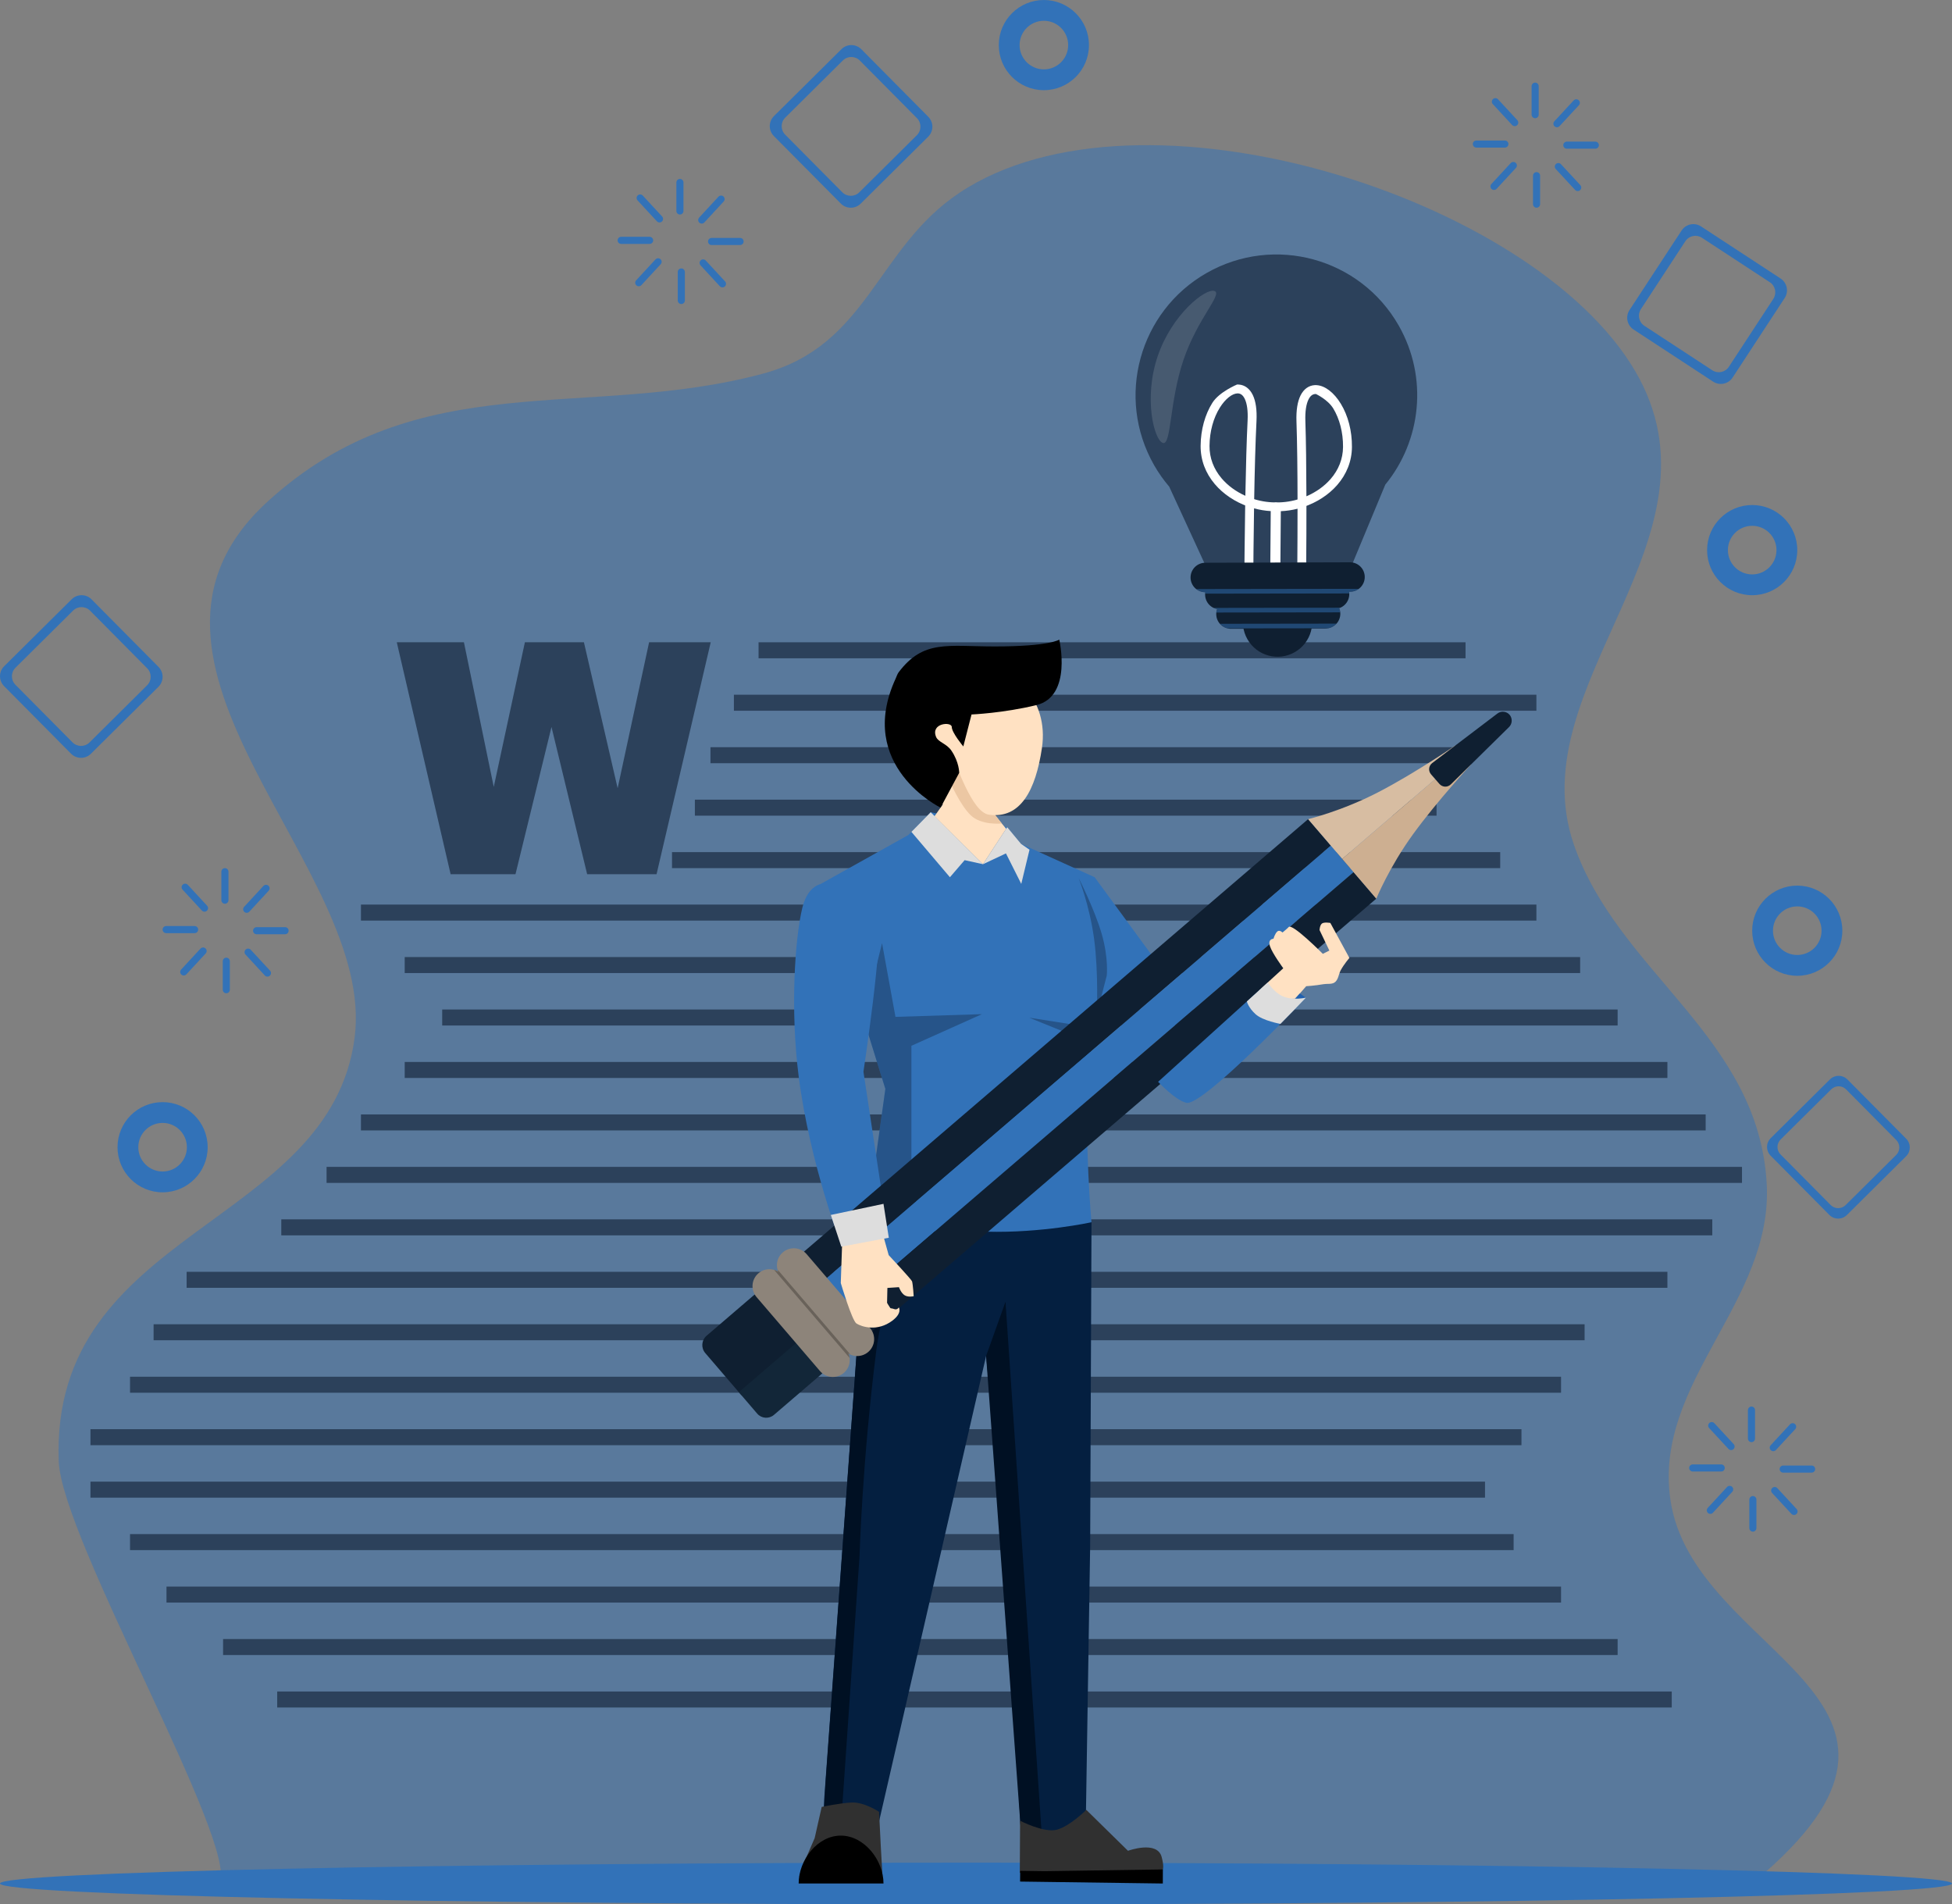 <svg xmlns="http://www.w3.org/2000/svg" id="Layer_1" data-name="Layer 1" viewBox="0 0 1982.66 1933.86"><rect x="0" y="0" width="1982.66" height="1933.86" fill="#808080" stroke="none"/><defs><style>      .cls-1, .cls-2, .cls-3, .cls-4, .cls-5, .cls-6, .cls-7, .cls-8, .cls-9, .cls-10, .cls-11, .cls-12, .cls-13, .cls-14, .cls-15, .cls-16, .cls-17, .cls-18, .cls-19, .cls-20, .cls-21, .cls-22 {        stroke-width: 0px;      }      .cls-1, .cls-3, .cls-7, .cls-14 {        fill: #0f1f31;      }      .cls-1, .cls-7 {        opacity: .61;      }      .cls-2 {        fill: #cdaf91;      }      .cls-5 {        fill: #ecc7a3;      }      .cls-6 {        fill: #ddd;      }      .cls-7, .cls-13 {        fill-rule: evenodd;      }      .cls-8, .cls-19 {        fill: #fff;      }      .cls-9 {        fill: #69625a;      }      .cls-10 {        fill: #041f40;      }      .cls-11 {        fill: #8d847a;      }      .cls-12 {        fill: #001023;      }      .cls-13, .cls-17, .cls-21 {        fill: #3272b8;      }      .cls-14 {        opacity: .35;      }      .cls-15 {        fill: #2060af;      }      .cls-16 {        fill: #122638;      }      .cls-17 {        opacity: .5;      }      .cls-18 {        fill: #d7bda2;      }      .cls-19 {        opacity: .13;      }      .cls-20 {        fill: #ffe1c2;      }      .cls-22 {        fill: #303030;      }    </style></defs><path class="cls-17" d="M222.89,1912.68c20.16-39.05-160.33-350.2-163.23-428.8-8.7-235.88,275.71-237.76,300.57-430.4,22.27-172.64-267.32-381.04-88.21-544.33,153.34-139.8,324.11-81.58,503.12-129.75,106.75-28.73,114.93-127.38,199.29-183.55,182.79-121.74,581.84,3.71,686.08,180.39,99.95,169.45-117.92,318.72-62.06,481.04,44.9,130.53,187.85,194.87,196.01,344.95,6.49,119.44-114.36,200.84-98,319.64,22.13,160.82,310.89,201.65,84.93,389.26"></path><path class="cls-21" d="M228.45,881.6c2,0,3.61,1.62,3.61,3.61v28.93c0,1.99-1.62,3.61-3.61,3.61s-3.61-1.62-3.61-3.61v-28.93c0-1.99,1.62-3.61,3.61-3.61h0Z"></path><path class="cls-21" d="M229.85,1008.64c2,0,3.61-1.62,3.61-3.61v-28.93c0-1.99-1.62-3.61-3.61-3.61s-3.59,1.62-3.59,3.61v28.93c0,1.99,1.62,3.61,3.59,3.61h0Z"></path><path class="cls-21" d="M272.68,899.46c1.47,1.35,1.55,3.64.19,5.1l-19.63,21.24c-1.35,1.46-3.64,1.55-5.09.2-1.47-1.35-1.57-3.64-.21-5.1l19.63-21.24c1.35-1.46,3.64-1.55,5.11-.2h0Z"></path><path class="cls-21" d="M185.62,898.32c-1.47,1.35-1.55,3.64-.19,5.1l19.63,21.24c1.35,1.46,3.64,1.55,5.11.2,1.45-1.35,1.55-3.64.19-5.1l-19.63-21.24c-1.35-1.46-3.64-1.55-5.11-.2h0Z"></path><path class="cls-21" d="M274.11,990.79c1.45-1.35,1.54-3.64.19-5.1l-19.63-21.24c-1.35-1.46-3.64-1.55-5.11-.2-1.45,1.35-1.55,3.64-.19,5.1l19.63,21.24c1.35,1.46,3.64,1.55,5.11.2h0Z"></path><path class="cls-21" d="M184.19,989.65c-1.45-1.35-1.54-3.64-.19-5.1l19.63-21.24c1.35-1.46,3.64-1.55,5.11-.2,1.45,1.35,1.55,3.64.19,5.1l-19.63,21.24c-1.35,1.46-3.64,1.55-5.11.2h0Z"></path><path class="cls-21" d="M293.15,945.11c0,1.99-1.62,3.61-3.61,3.61h-28.9c-2,.02-3.61-1.6-3.61-3.59s1.59-3.61,3.59-3.61h28.93c2-.01,3.61,1.6,3.61,3.59h0Z"></path><path class="cls-21" d="M165.15,943.98c0,1.99,1.62,3.61,3.61,3.61h28.93c1.97.02,3.61-1.6,3.61-3.59s-1.62-3.61-3.61-3.61h-28.93c-2-.01-3.61,1.6-3.61,3.59h0Z"></path><path class="cls-21" d="M1559.26,83.9c2,0,3.61,1.61,3.61,3.61v28.93c0,1.99-1.62,3.61-3.61,3.61s-3.61-1.61-3.61-3.61v-28.93c0-1.99,1.62-3.61,3.61-3.61h0Z"></path><path class="cls-21" d="M1560.69,210.93c2,0,3.61-1.62,3.61-3.61v-28.93c0-1.99-1.62-3.61-3.61-3.61s-3.61,1.62-3.61,3.61v28.93c0,1.99,1.62,3.61,3.61,3.61h0Z"></path><path class="cls-21" d="M1603.5,101.75c1.47,1.36,1.57,3.64.21,5.1l-19.66,21.24c-1.33,1.46-3.64,1.55-5.09.2-1.47-1.35-1.55-3.64-.21-5.1l19.66-21.24c1.36-1.46,3.64-1.55,5.09-.2h0Z"></path><path class="cls-21" d="M1516.43,100.61c-1.45,1.35-1.55,3.64-.19,5.1l19.63,21.24c1.35,1.46,3.64,1.55,5.11.2,1.45-1.35,1.54-3.64.19-5.1l-19.63-21.24c-1.35-1.46-3.64-1.55-5.11-.2h0Z"></path><path class="cls-21" d="M1604.93,193.08c1.47-1.35,1.55-3.64.21-5.1l-19.66-21.24c-1.36-1.46-3.64-1.55-5.09-.2-1.47,1.35-1.57,3.64-.21,5.1l19.66,21.24c1.33,1.46,3.64,1.55,5.09.2h0Z"></path><path class="cls-21" d="M1515.03,191.95c-1.47-1.35-1.57-3.64-.21-5.1l19.63-21.24c1.36-1.46,3.64-1.55,5.11-.2,1.47,1.35,1.55,3.64.19,5.1l-19.63,21.24c-1.35,1.46-3.64,1.55-5.09.2h0Z"></path><path class="cls-21" d="M1623.99,147.41c0,1.99-1.62,3.61-3.61,3.61h-28.93c-2,.01-3.61-1.6-3.61-3.59s1.62-3.61,3.61-3.61h28.93c1.97-.02,3.59,1.6,3.61,3.59h0Z"></path><path class="cls-21" d="M1495.96,146.27c0,1.99,1.62,3.61,3.61,3.61h28.93c2,.01,3.61-1.6,3.61-3.59s-1.62-3.61-3.61-3.61h-28.93c-2-.02-3.61,1.6-3.61,3.59h0Z"></path><path class="cls-21" d="M1778.99,1428.33c2,0,3.61,1.62,3.61,3.61v28.93c0,1.99-1.62,3.61-3.61,3.61s-3.61-1.62-3.61-3.61v-28.93c0-1.99,1.62-3.61,3.61-3.61h0Z"></path><path class="cls-21" d="M1780.42,1555.36c1.97,0,3.59-1.62,3.59-3.61v-28.93c0-1.99-1.62-3.61-3.59-3.61s-3.61,1.62-3.61,3.61v28.93c0,1.99,1.62,3.61,3.61,3.61h0Z"></path><path class="cls-21" d="M1823.23,1446.18c1.47,1.35,1.57,3.64.21,5.1l-19.66,21.24c-1.36,1.46-3.64,1.55-5.09.2-1.47-1.35-1.57-3.64-.21-5.1l19.66-21.24c1.35-1.46,3.64-1.55,5.09-.2h0Z"></path><path class="cls-21" d="M1736.16,1445.04c-1.45,1.35-1.54,3.64-.19,5.1l19.63,21.24c1.36,1.46,3.64,1.55,5.11.2,1.45-1.35,1.54-3.64.19-5.1l-19.63-21.24c-1.36-1.46-3.64-1.55-5.11-.2h0Z"></path><path class="cls-21" d="M1824.66,1537.51c1.47-1.35,1.54-3.64.19-5.1l-19.63-21.24c-1.36-1.46-3.64-1.55-5.09-.2-1.47,1.35-1.57,3.64-.21,5.1l19.63,21.24c1.35,1.46,3.64,1.55,5.11.2h0Z"></path><path class="cls-21" d="M1734.74,1536.37c-1.45-1.35-1.55-3.64-.19-5.1l19.63-21.24c1.35-1.46,3.64-1.55,5.11-.2,1.45,1.35,1.55,3.64.19,5.1l-19.63,21.24c-1.35,1.46-3.64,1.55-5.11.2h0Z"></path><path class="cls-21" d="M1843.7,1491.83c0,1.99-1.62,3.61-3.59,3.61h-28.93c-2,.01-3.61-1.6-3.61-3.59s1.62-3.61,3.59-3.61h28.93c2-.01,3.61,1.6,3.61,3.59h0Z"></path><path class="cls-21" d="M1715.7,1490.7c0,1.99,1.62,3.61,3.61,3.61h28.93c2,.01,3.61-1.6,3.61-3.59s-1.62-3.61-3.61-3.61h-28.93c-2-.01-3.61,1.6-3.61,3.59h0Z"></path><path class="cls-21" d="M690.59,181.7c2,0,3.61,1.62,3.61,3.61v28.93c0,1.99-1.62,3.61-3.61,3.61s-3.59-1.62-3.59-3.61v-28.93c0-1.99,1.62-3.61,3.59-3.61h0Z"></path><path class="cls-21" d="M692.01,308.73c2,0,3.61-1.62,3.61-3.61v-28.93c0-1.99-1.62-3.61-3.61-3.61s-3.61,1.61-3.61,3.61v28.93c0,1.99,1.62,3.61,3.61,3.61h0Z"></path><path class="cls-21" d="M734.85,199.55c1.45,1.35,1.54,3.64.19,5.1l-19.63,21.24c-1.36,1.46-3.64,1.55-5.11.2-1.45-1.35-1.54-3.64-.19-5.1l19.63-21.24c1.35-1.46,3.64-1.55,5.11-.2h0Z"></path><path class="cls-21" d="M647.78,198.41c-1.47,1.35-1.57,3.64-.21,5.1l19.66,21.24c1.35,1.46,3.64,1.55,5.09.2,1.47-1.35,1.57-3.64.21-5.1l-19.66-21.24c-1.36-1.46-3.64-1.55-5.09-.2h0Z"></path><path class="cls-21" d="M736.27,290.88c1.45-1.35,1.55-3.64.19-5.1l-19.63-21.24c-1.35-1.46-3.64-1.55-5.11-.2-1.45,1.35-1.55,3.64-.19,5.1l19.63,21.24c1.36,1.46,3.64,1.55,5.11.2h0Z"></path><path class="cls-21" d="M646.35,289.75c-1.47-1.36-1.55-3.64-.19-5.1l19.63-21.24c1.36-1.46,3.64-1.55,5.09-.2,1.47,1.35,1.57,3.64.21,5.1l-19.63,21.24c-1.36,1.46-3.64,1.55-5.11.2h0Z"></path><path class="cls-21" d="M755.31,245.21c0,1.99-1.62,3.61-3.61,3.61h-28.93c-2,.02-3.61-1.6-3.61-3.59s1.62-3.61,3.61-3.61h28.93c2-.01,3.61,1.6,3.61,3.59h0Z"></path><path class="cls-21" d="M627.31,244.07c0,1.99,1.62,3.61,3.59,3.61h28.93c2,.02,3.61-1.6,3.61-3.59s-1.62-3.61-3.61-3.61h-28.9c-2-.01-3.61,1.6-3.61,3.59h0Z"></path><path class="cls-21" d="M93.01,608.65c-5.56-5.61-14.6-5.64-20.2-.09L4.23,676.56c-5.61,5.56-5.63,14.6-.07,20.21l67.98,68.57c5.56,5.61,14.6,5.65,20.2.1l68.58-67.99c5.61-5.56,5.63-14.61.07-20.21l-67.98-68.57h0ZM91.49,620.13l58.02,58.53c4.75,4.78,4.71,12.51-.07,17.25l-58.52,58.03c-4.78,4.75-12.5,4.71-17.26-.07l-58.02-58.53c-4.75-4.78-4.71-12.51.07-17.25l58.52-58.03c4.78-4.74,12.5-4.71,17.26.07h0Z"></path><path class="cls-21" d="M1876.43,1096.2c-4.87-4.92-12.81-4.96-17.73-.08l-60.21,59.7c-4.92,4.88-4.94,12.82-.07,17.74l59.69,60.21c4.9,4.92,12.84,4.96,17.76.08l60.21-59.7c4.92-4.88,4.94-12.83.07-17.75l-59.71-60.21h0ZM1875.1,1106.28l50.94,51.39c4.18,4.2,4.14,10.98-.05,15.15l-51.39,50.95c-4.21,4.16-10.98,4.14-15.14-.06l-50.96-51.39c-4.16-4.2-4.14-10.98.07-15.15l51.39-50.95c4.18-4.17,10.98-4.14,15.14.06h0Z"></path><path class="cls-21" d="M1727.79,229.94c-6.61-4.33-15.45-2.48-19.78,4.13l-52.91,80.79c-4.33,6.6-2.47,15.46,4.14,19.78l80.79,52.9c6.61,4.33,15.45,2.48,19.78-4.12l52.91-80.79c4.33-6.61,2.45-15.46-4.14-19.79l-80.79-52.9h0ZM1728.7,241.48l68.96,45.15c5.63,3.69,7.2,11.25,3.52,16.89l-45.16,68.95c-3.68,5.64-11.24,7.22-16.88,3.52l-68.96-45.15c-5.63-3.69-7.2-11.25-3.52-16.89l45.14-68.95c3.68-5.64,11.27-7.22,16.9-3.53h0Z"></path><path class="cls-21" d="M874.88,50.02c-5.56-5.61-14.62-5.64-20.2-.09l-68.58,67.99c-5.61,5.56-5.66,14.6-.1,20.21l68.01,68.57c5.54,5.61,14.59,5.65,20.2.1l68.58-67.99c5.61-5.56,5.63-14.61.07-20.21l-67.98-68.57h0ZM873.35,61.49l58.02,58.53c4.73,4.78,4.71,12.51-.07,17.25l-58.52,58.03c-4.8,4.74-12.53,4.71-17.26-.07l-58.05-58.53c-4.73-4.78-4.71-12.51.1-17.25l58.52-58.03c4.78-4.75,12.5-4.71,17.26.07h0Z"></path><path class="cls-21" d="M165.15,1119.2c-25.29,0-45.78,20.49-45.78,45.78s20.49,45.8,45.78,45.8,45.78-20.51,45.78-45.8-20.49-45.78-45.78-45.78h0ZM165.15,1140.31c13.62,0,24.67,11.05,24.67,24.67s-11.05,24.68-24.67,24.67c-13.62,0-24.67-11.05-24.67-24.67s11.05-24.67,24.67-24.67h0Z"></path><path class="cls-21" d="M1825.49,899.33c-25.29,0-45.78,20.49-45.78,45.78s20.49,45.79,45.78,45.79,45.78-20.51,45.78-45.79-20.49-45.78-45.78-45.78h0ZM1825.49,920.44c13.64,0,24.67,11.05,24.67,24.67s-11.03,24.67-24.67,24.67-24.67-11.05-24.67-24.67,11.05-24.68,24.67-24.67h0Z"></path><path class="cls-21" d="M1779.71,512.85c-25.29,0-45.81,20.49-45.81,45.78s20.51,45.8,45.81,45.8,45.78-20.51,45.78-45.8-20.49-45.78-45.78-45.78h0ZM1779.71,533.96c13.62,0,24.67,11.05,24.67,24.67s-11.05,24.68-24.67,24.68-24.67-11.05-24.67-24.68,11.05-24.67,24.67-24.67h0Z"></path><path class="cls-21" d="M1060.28,0c-25.29,0-45.81,20.49-45.81,45.78s20.51,45.79,45.81,45.79,45.78-20.51,45.78-45.79S1085.55,0,1060.28,0h0ZM1060.28,21.11c13.62,0,24.67,11.05,24.67,24.67s-11.05,24.67-24.67,24.67-24.67-11.05-24.67-24.67,11.03-24.67,24.67-24.67h0Z"></path><polygon class="cls-1" points="457.7 887.75 523.58 887.75 560.15 738.2 596.38 887.75 666.87 887.75 721.88 652.23 659.3 652.23 627.34 800.46 593.09 652.23 533.14 652.23 501.51 799.14 471.21 652.23 403.02 652.23 457.7 887.75 457.7 887.75"></polygon><polygon class="cls-7" points="1488.56 652.23 770.47 652.23 770.47 668.48 1488.56 668.48 1488.56 652.23 1488.56 652.23"></polygon><polygon class="cls-7" points="1560.52 705.5 745.43 705.5 745.43 721.75 1560.52 721.75 1560.52 705.5 1560.52 705.5"></polygon><polygon class="cls-7" points="1488.56 758.77 721.62 758.77 721.62 775.02 1488.56 775.02 1488.56 758.77 1488.56 758.77"></polygon><polygon class="cls-7" points="1459.1 812.05 705.8 812.05 705.8 828.3 1459.1 828.3 1459.1 812.05 1459.1 812.05"></polygon><polygon class="cls-7" points="1523.77 865.32 682.56 865.32 682.56 881.57 1523.77 881.57 1523.77 865.32 1523.77 865.32"></polygon><polygon class="cls-7" points="1560.52 918.59 366.62 918.59 366.62 934.84 1560.52 934.84 1560.52 918.59 1560.52 918.59"></polygon><polygon class="cls-7" points="1604.96 971.87 411.06 971.87 411.06 988.12 1604.96 988.12 1604.96 971.87 1604.96 971.87"></polygon><polygon class="cls-7" points="1643.04 1025.14 449.14 1025.14 449.14 1041.39 1643.04 1041.39 1643.04 1025.14 1643.04 1025.14"></polygon><polygon class="cls-7" points="1693.59 1078.41 411.06 1078.41 411.06 1094.66 1693.59 1094.66 1693.59 1078.41 1693.59 1078.41"></polygon><polygon class="cls-7" points="1732.45 1131.69 366.62 1131.69 366.62 1147.94 1732.45 1147.94 1732.45 1131.69 1732.45 1131.69"></polygon><polygon class="cls-7" points="1769.35 1184.96 331.7 1184.96 331.7 1201.21 1769.35 1201.21 1769.35 1184.96 1769.35 1184.96"></polygon><polygon class="cls-7" points="1739.17 1238.23 285.7 1238.23 285.7 1254.48 1739.17 1254.48 1739.17 1238.23 1739.17 1238.23"></polygon><polygon class="cls-7" points="1693.59 1291.51 189.57 1291.51 189.57 1307.76 1693.59 1307.76 1693.59 1291.51 1693.59 1291.51"></polygon><polygon class="cls-7" points="1609.49 1344.78 156.01 1344.78 156.01 1361.03 1609.49 1361.03 1609.49 1344.78 1609.49 1344.78"></polygon><polygon class="cls-7" points="1585.56 1398.05 132.08 1398.05 132.08 1414.3 1585.56 1414.3 1585.56 1398.05 1585.56 1398.05"></polygon><polygon class="cls-7" points="1545.36 1451.33 91.88 1451.33 91.88 1467.58 1545.36 1467.58 1545.36 1451.33 1545.36 1451.33"></polygon><polygon class="cls-7" points="1508.33 1504.6 91.88 1504.6 91.88 1520.85 1508.33 1520.85 1508.33 1504.6 1508.33 1504.6"></polygon><polygon class="cls-7" points="1537.4 1557.87 132.08 1557.87 132.08 1574.12 1537.4 1574.12 1537.4 1557.87 1537.4 1557.87"></polygon><polygon class="cls-7" points="1585.56 1611.15 169.11 1611.15 169.11 1627.4 1585.56 1627.4 1585.56 1611.15 1585.56 1611.15"></polygon><polygon class="cls-7" points="1643.04 1664.42 226.59 1664.42 226.59 1680.67 1643.04 1680.67 1643.04 1664.42 1643.04 1664.42"></polygon><polygon class="cls-7" points="1698.01 1717.69 281.56 1717.69 281.56 1733.94 1698.01 1733.94 1698.01 1717.69 1698.01 1717.69"></polygon><path class="cls-13" d="M991.33,1891.51c547.13,0,991.33,9.49,991.33,21.18s-444.2,21.18-991.33,21.18S0,1924.37,0,1912.68s444.2-21.18,991.33-21.18h0Z"></path><path class="cls-10" d="M1108.65,1240.36l-1.37,329.32-4.24,269.13s-13.15,20.5-29.36,24.46c-16.2,3.94-37.07-8.51-37.07-8.51l-15.26-279.59-19.77-198.21-88.22-127.2,195.28-9.4h0Z"></path><polygon class="cls-10" points="1048.4 1243.35 1001.6 1376.95 890.06 1861.84 835.84 1861.24 837.06 1827.93 878.97 1251.37 1048.4 1243.35 1048.4 1243.35"></polygon><path class="cls-12" d="M1021.29,1321.93l-19.69,55.02,34.99,477.8s4.52,1.95,9.89,3.58c5.35,1.64,11.53,2.93,11.53,2.93l-36.72-539.32h0Z"></path><path class="cls-12" d="M878.97,1251.37l-40.71,562.25-2.42,47.62s5.26-1.5,9.8-2.65c4.54-1.13,8.33-1.91,8.33-1.91l19.08-276.57s2.69-95.5,16.96-208.33c12.06-95.27,64.32-123.98,64.32-123.98l-75.35,3.56h0Z"></path><path class="cls-22" d="M1103.38,1837.91l42.31,41.55s29.66-10.87,34.21,6.28c4.54,17.14-2.09,14.9-2.09,14.9l-141.99,1.17.29-52.88s24.08,12.51,37.2,9.14c13.14-3.35,30.06-20.16,30.06-20.16h0Z"></path><polygon class="cls-4" points="1036.21 1899.81 1036.11 1910.71 1181.08 1912.68 1181.14 1898.39 1061.06 1900.15 1036.21 1899.81 1036.21 1899.81"></polygon><path class="cls-22" d="M896.22,1902.75l-1.49-25.91-1.88-36.98s-15.17-10.03-27.76-9.43c-12.58.59-30.5,4.51-30.5,4.51l-7.12,31.6-11.26,26.05-4.48,13.39,84.49-3.23h0Z"></path><path class="cls-4" d="M897.38,1912.68c0-23.72-19.6-48.64-43.4-48.64s-42.78,24.92-42.78,48.64"></path><path class="cls-21" d="M1111.84,890.82l-74.74-33.87-14.08-16.96-77.7-15.16-22.79,23.16-88.16,49.23,64.89,208.55-20.29,145.6s66.92-2.12,123.08-.6c56.14,1.52,106.56-9.59,106.56-9.59,0,0-7.29-82.7-3.38-145.34,3.92-62.62,19.05-105.18,19.05-105.18l-12.43-99.84h0Z"></path><polygon class="cls-21" points="1111.84 890.82 1181.96 986.45 1126.3 1042.84 1114.02 1029.87 1111.84 890.82 1111.84 890.82"></polygon><path class="cls-14" d="M895.91,957.79l13.62,74.83,87.82-2.75-71.63,32.12v134.4c0,28.76,23.6,53.86,23.61,53.86l-5.11.09c-35.67.2-65.25,1.05-65.25,1.05l20.29-145.61-22.25-71.51,18.89-76.48h0Z"></path><path class="cls-21" d="M891.41,936.34c6.36,14.36-14.4,152-14.4,152l25.7,169.38-47.67,8.13s-32.35-83.11-43.85-173.02c-8.55-66.89-3.95-139.22,3.74-170.94,11.68-48.03,61.77-18.79,76.47,14.45h0Z"></path><polygon class="cls-6" points="945.32 824.84 998.44 877.59 979.78 873.48 964.84 890.82 925.73 844.76 945.32 824.84 945.32 824.84"></polygon><polygon class="cls-6" points="1023.02 840 998.44 877.59 1021.75 866.62 1037.31 897.6 1045.68 862.86 1037.1 856.96 1023.02 840 1023.02 840"></polygon><path class="cls-20" d="M1010.55,827.77l11.42,13.85-23.54,35.98-49.27-48.68,8.6-12.21s-39.13-12.41-48.87-52.81c-9.74-40.4,3.28-70.65,44.07-83.3,40.8-12.65,74.68,6.15,74.68,6.15l-17.09,141.03h0Z"></path><path class="cls-5" d="M1011.05,827.77l6.49,8.48s-20.89,2.21-31.72-8.48c-10.84-10.69-20.52-33-20.52-33l9.55-11.38,36.2,44.39h0Z"></path><polygon class="cls-14" points="1111.36 1043.79 1045.31 1033.43 1095.56 1053.78 1107.64 1069.22 1111.36 1043.79 1111.36 1043.79"></polygon><path class="cls-20" d="M947.83,744.62c-2.42-13.73,15.53-7.12,18.89-15.75,7.08-18.1,8.03-43.8,29.69-47.6,31.99-5.61,69.3,28.54,61.89,78.34-6.36,42.7-21.71,72.27-53.86,67.69-17.65-2.51-32.48-51.61-38.66-61.3-6.16-9.7-16.29-11.91-17.95-21.38h0Z"></path><path class="cls-4" d="M986.79,725.55l-8.34,32.47s-11.72-14.04-11.72-19.76-21.75-4.14-15.95,10.06c2.21,5.42,10.7,6.71,15.6,13.98,7.97,11.8,7.89,22.49,7.89,22.49l-18.94,35.35s-86.66-42.2-45.59-131.1c1.02-2.2,1.67-4.53,3.02-6.34,25.16-33.32,49.62-26.25,97.59-26.25,56.14,0,65.55-6.93,65.55-6.93,0,0,13.54,57.55-23.19,66.49-33.73,8.21-65.91,9.53-65.91,9.53h0Z"></path><path class="cls-14" d="M1124.15,990.65s1.98-17.6-5.16-42.37c-7.16-24.77-23.43-56.73-23.43-56.73,0,0,11.17,27.72,15.78,62.31,4.61,34.57,2.68,76.02,2.68,76.02l10.13-39.22h0Z"></path><polygon class="cls-3" points="803.87 1281.96 826.96 1308.87 1351.76 858.74 1328.67 831.83 803.87 1281.96 803.87 1281.96"></polygon><polygon class="cls-21" points="826.96 1308.87 850.03 1335.79 1374.85 885.65 1351.76 858.74 826.96 1308.87 826.96 1308.87"></polygon><polygon class="cls-3" points="850.03 1335.79 873.12 1362.7 1397.92 912.57 1374.85 885.65 850.03 1335.79 850.03 1335.79"></polygon><path class="cls-3" d="M716.35,1374.02l35.26,41.13c4.49,5.23,12.39,5.83,17.62,1.35l47.77-40.96c5.23-4.49,5.83-12.39,1.34-17.63l-35.26-41.11c-4.49-5.25-12.39-5.85-17.62-1.35l-47.76,40.96c-5.25,4.49-5.85,12.39-1.35,17.62h0Z"></path><path class="cls-16" d="M750.43,1413.75l18.65,21.75c4.33,5.05,11.95,5.64,17.02,1.31l48.4-41.53c5.07-4.33,5.64-11.95,1.31-17l-18.65-21.75-66.73,57.23h0Z"></path><path class="cls-11" d="M793.26,1295.97l64.4,75.08c6.18,7.2,17.02,8.03,24.22,1.85,7.22-6.18,8.04-17.02,1.86-24.22l-64.4-75.08c-6.18-7.2-17.02-8.03-24.22-1.85-7.2,6.16-8.04,17.02-1.86,24.22h0Z"></path><path class="cls-11" d="M768.48,1317.23l64.4,75.07c6.18,7.2,17.02,8.03,24.22,1.86,7.2-6.18,8.04-17.03,1.86-24.23l-64.4-75.07c-6.18-7.2-17.02-8.04-24.22-1.86-7.22,6.18-8.04,17.02-1.86,24.23h0Z"></path><path class="cls-9" d="M786.21,1289.52c1.55.44,2.99,1.16,4.39,2.01-.33-.74-.62-1.5-.83-2.27l4.8,5.58,64.4,75.08,4.78,5.59c-.72-.33-1.43-.72-2.12-1.16.32.74.59,1.49.81,2.24.21.8.42,1.59.53,2.41l-76.75-89.48h0Z"></path><path class="cls-2" d="M1363.31,872.2l34.62,40.38s13.14-32.21,37.61-65.84c24.46-33.62,58.53-70.34,58.53-70.34l-7.94-9.55-122.82,105.35h0Z"></path><path class="cls-18" d="M1363.31,872.2l-34.63-40.37s33.84-8.08,70.8-27.14c36.95-19.05,78.83-47.73,78.83-47.73l7.83,9.89-122.82,105.35h0Z"></path><path class="cls-3" d="M1453.57,786.38l8.43,9.66c3.1,3.54,8.31,3.74,11.65.44l59.13-58.2c3.35-3.29,3.59-8.85.53-12.42h0c-3.07-3.58-8.57-4.16-12.31-1.33l-45.71,34.7-20.53,15.59c-3.74,2.84-4.27,8.01-1.19,11.55h0Z"></path><path class="cls-20" d="M855.43,1260.8l-1.44,42.1s11.3,38.2,15.96,41.13c5.41,3.41,21.18,8.42,36.23-2.78,10.55-7.85,6.79-13.62,6.79-13.62,0,0-1.62,2.87-4.64,1.74-2.72-1.02-3.59-.47-4.13-1.22-1.38-1.92-3.2-5.14-3.2-5.14l.33-15.14,11.74-.77s2.04,5.94,5.79,8.24c3.74,2.28,9.17.95,9.17.95,0,0-.69-11.71-1.65-15.09-.53-1.85-23.74-26.65-23.74-26.65l-6.46-23.18-40.74,9.43h0Z"></path><polygon class="cls-6" points="843.88 1233.76 854.51 1265.95 902.76 1256.92 897.37 1222.48 843.88 1233.76 843.88 1233.76"></polygon><path class="cls-20" d="M1278.86,1005.74s-6.43,12.3-2.16,20.05c4.27,7.76,19.24,10.96,19.24,10.96l30.77-35.28s8.46-.45,17.66-2.06c3.56-.62,8,.27,10.94-1.58,4.09-2.56,4.27-8.46,6.37-12.39,3.35-6.27,8.91-12.67,8.91-12.67l-19.35-35.54s-6.6-1.17-8.69.72c-2.09,1.91-2.28,6.51-2.28,6.51l9.97,20.82-6.63,3.34s-31.34-31.6-34.74-27.18c-.81,1.07-6.22,5.5-6.22,5.5,0,0-2.93-2.92-5.1-1.16-2.6,2.1-4.07,7.52-4.07,7.52,0,0-6.06.04-3.58,7.53,2.5,7.49,13.54,22.43,13.54,22.43l-24.59,22.47h0Z"></path><path class="cls-21" d="M1176.29,1098.56s17.36,18.62,28.67,21.32c16.63,3.97,121.49-106.76,121.49-106.76,0,0-18.02,2.69-29.25.23-11.21-2.46-15.65-10.06-15.65-10.06l-105.25,95.27h0Z"></path><path class="cls-15" d="M1320.21,1008.91l6.24,4.21s-3.53.45-6.34.72c-2.8.27-4.86.36-4.86.36l4.96-5.29h0Z"></path><path class="cls-6" d="M1287.71,997.65s6.39,10.15,14.88,13.9c11.05,4.89,23.86,1.56,23.86,1.56,0,0-6,6.3-12.48,12.96-6.46,6.66-13.42,13.68-13.42,13.68,0,0-17.93-3.16-25.31-9.89-7.38-6.73-8.78-12.91-8.78-12.91l21.26-19.3h0Z"></path><path class="cls-1" d="M1225.62,277.2c68.62-39.12,155.96-15.19,195.08,53.43,30.2,52.99,22.79,117.13-13.75,161.62l.07-.04-33.49,80.53-76.1,9.88-72.49-7.3-37.3-81,.06.02c-5.75-6.74-10.97-14.08-15.52-22.06-39.11-68.62-15.19-155.96,53.43-195.08h0Z"></path><path class="cls-8" d="M1337.14,391.11s-1.23-.04-1.84,0c-6.09.35-11.14,4.06-14.33,10.47-3.11,6.25-4.52,15.07-4.14,26.28.72,21.43,1.06,49.54,1.1,82.7,0,3.09,3.03,5.27,5.96,4.28,13.5-4.54,25.56-12.28,34.32-22.32,9.54-10.93,14.85-24.13,14.97-38.57.13-16.53-4.01-31.94-11.22-43.82-6.86-11.34-16.03-18.56-24.82-19.02h0ZM1336.66,400.14s12.1,5.66,17.56,14.68c6.33,10.44,10.03,24.2,9.91,39.07-.1,12.21-4.58,23.34-12.74,32.68-6.38,7.31-14.87,13.27-24.46,17.4-.08-30.18-.39-56.4-1.06-76.41-.33-9.84.85-17.22,3.2-21.94,1.82-3.65,4.1-5.33,6.76-5.49.27-.01.54-.01.83,0h0Z"></path><path class="cls-8" d="M1322.11,506.04c-.36.04-.73.1-1.1.22-8.04,2.7-16.41,4.05-24.5,3.92-2.51-.05-4.58,1.97-4.6,4.49l-.65,82.67c-.03,3.26,3.3,5.49,6.29,4.21l26.3-11.23c1.71-.73,2.79-2.43,2.74-4.28,0,.21.08-6.94.14-13.78.16-19.45.25-40.59.23-61.7,0-2.7-2.32-4.71-4.86-4.51h0ZM1317.91,516.59c0,19.01-.06,38.07-.21,55.6-.04,4.87-.07,8.62-.1,10.97l-17.23,7.35.56-71.42c5.66-.23,11.36-1.06,16.98-2.49h0Z"></path><path class="cls-8" d="M1256.51,390.47s-18.08,7.41-25.12,18.63c-7.39,11.77-11.78,27.1-11.91,43.63-.11,14.44,4.99,27.73,14.36,38.81,8.6,10.17,20.52,18.11,33.95,22.85,2.91,1.03,5.98-1.09,6.03-4.18.57-33.14,1.35-61.25,2.41-82.67.55-11.2-.71-20.04-3.72-26.34-3.09-6.46-8.08-10.25-14.17-10.69-.6-.05-1.21-.06-1.83-.04h0ZM1256.84,399.51s.57,0,.84.01c2.66.19,4.91,1.91,6.66,5.59,2.28,4.76,3.34,12.15,2.85,21.99-.99,19.98-1.71,46.21-2.27,76.38-9.53-4.28-17.92-10.37-24.18-17.79-8.01-9.47-12.32-20.66-12.22-32.88.12-14.86,4.03-28.57,10.52-38.91,5.6-8.94,12.51-14.21,17.79-14.4h0Z"></path><path class="cls-8" d="M1269.71,505.63c-2.54-.23-4.89,1.74-4.93,4.44-.53,30.52-.94,78.02-.83,75.48-.08,1.85.98,3.56,2.68,4.32l26.11,11.64c2.98,1.33,6.34-.84,6.36-4.1l.66-82.69c.02-2.51-2.02-4.56-4.53-4.55-8.09,0-16.44-1.47-24.43-4.29-.36-.13-.73-.21-1.09-.24h0ZM1273.74,516.22c5.6,1.53,11.29,2.46,16.95,2.79l-.57,71.42-17.11-7.61c-.04-3.08.29-38.28.74-66.59h0Z"></path><path class="cls-3" d="M1371.19,571l-147.01.47c-8.26.02-14.93,6.75-14.91,15.01.03,8.26,6.74,14.94,15,14.9l147.01-.47c8.26-.02,14.93-6.74,14.91-15-.03-8.27-6.74-14.94-15-14.91h0Z"></path><path class="cls-3" d="M1355.46,588.43l-116.51.38c-8.26.02-14.93,6.74-14.91,15,.03,8.26,6.74,14.94,15,14.91l116.51-.38c8.26-.02,14.94-6.75,14.91-15.01-.03-8.26-6.74-14.94-15-14.9h0Z"></path><path class="cls-3" d="M1346.37,608.32l-96.12.32c-8.26.02-14.93,6.74-14.91,15,.03,8.26,6.75,14.94,15,14.91l96.12-.32c8.26-.02,14.93-6.74,14.91-15-.03-8.26-6.75-14.94-15.01-14.91h0Z"></path><path class="cls-3" d="M1328.19,614.28c-9.63-16.89-31.13-22.78-48.02-13.16-16.89,9.63-22.78,31.14-13.15,48.03,9.63,16.89,31.13,22.78,48.02,13.15,16.89-9.62,22.78-31.12,13.15-48.02h0Z"></path><path class="cls-17" d="M1215.08,598.17h10.06l144.28-.21h10.68c-2.47,1.81-5.5,2.94-8.81,2.94h-1.08c.09.57.15,1.16.18,1.74l-146.25.21c.03-.5.07-.99.15-1.47-.94.01-1.85-.1-2.75-.27-.48-.08-.95-.23-1.41-.37-.34-.1-.69-.21-1.02-.33-.6-.23-1.19-.49-1.76-.79-.14-.06-.27-.15-.41-.22-.65-.38-1.27-.78-1.86-1.24h0Z"></path><path class="cls-17" d="M1232.76,617.31h4.01l123.26-.18h1.37c-.38.17-.79.26-1.18.39.56,1.34.86,2.8,1.01,4.31l-125.73.18c.13-1.24.39-2.43.8-3.56-.37-.06-.72-.17-1.08-.27-.41-.1-.82-.22-1.22-.36-.41-.15-.83-.3-1.23-.49,0,0-.01-.01-.02-.01h0Z"></path><path class="cls-17" d="M1239.14,633.45l118.33-.16c-2.22,2.44-5.21,4.14-8.62,4.7h-.02l-101.89.13c-1.53-.35-2.96-.94-4.26-1.73-.01,0-.02-.01-.03-.01,0,0,0-.01,0-.01-.61-.36-1.18-.78-1.73-1.23-.07-.06-.14-.12-.21-.18-.55-.46-1.08-.97-1.56-1.51h0Z"></path><path class="cls-19" d="M1181.04,449.77c-8.84-3-19.63-45.48-5.15-88.08,14.47-42.62,48.72-69.23,57.56-66.23,8.84,3-16.9,27.39-31.37,70.01-14.47,42.61-12.2,87.3-21.04,84.3h0Z"></path></svg>